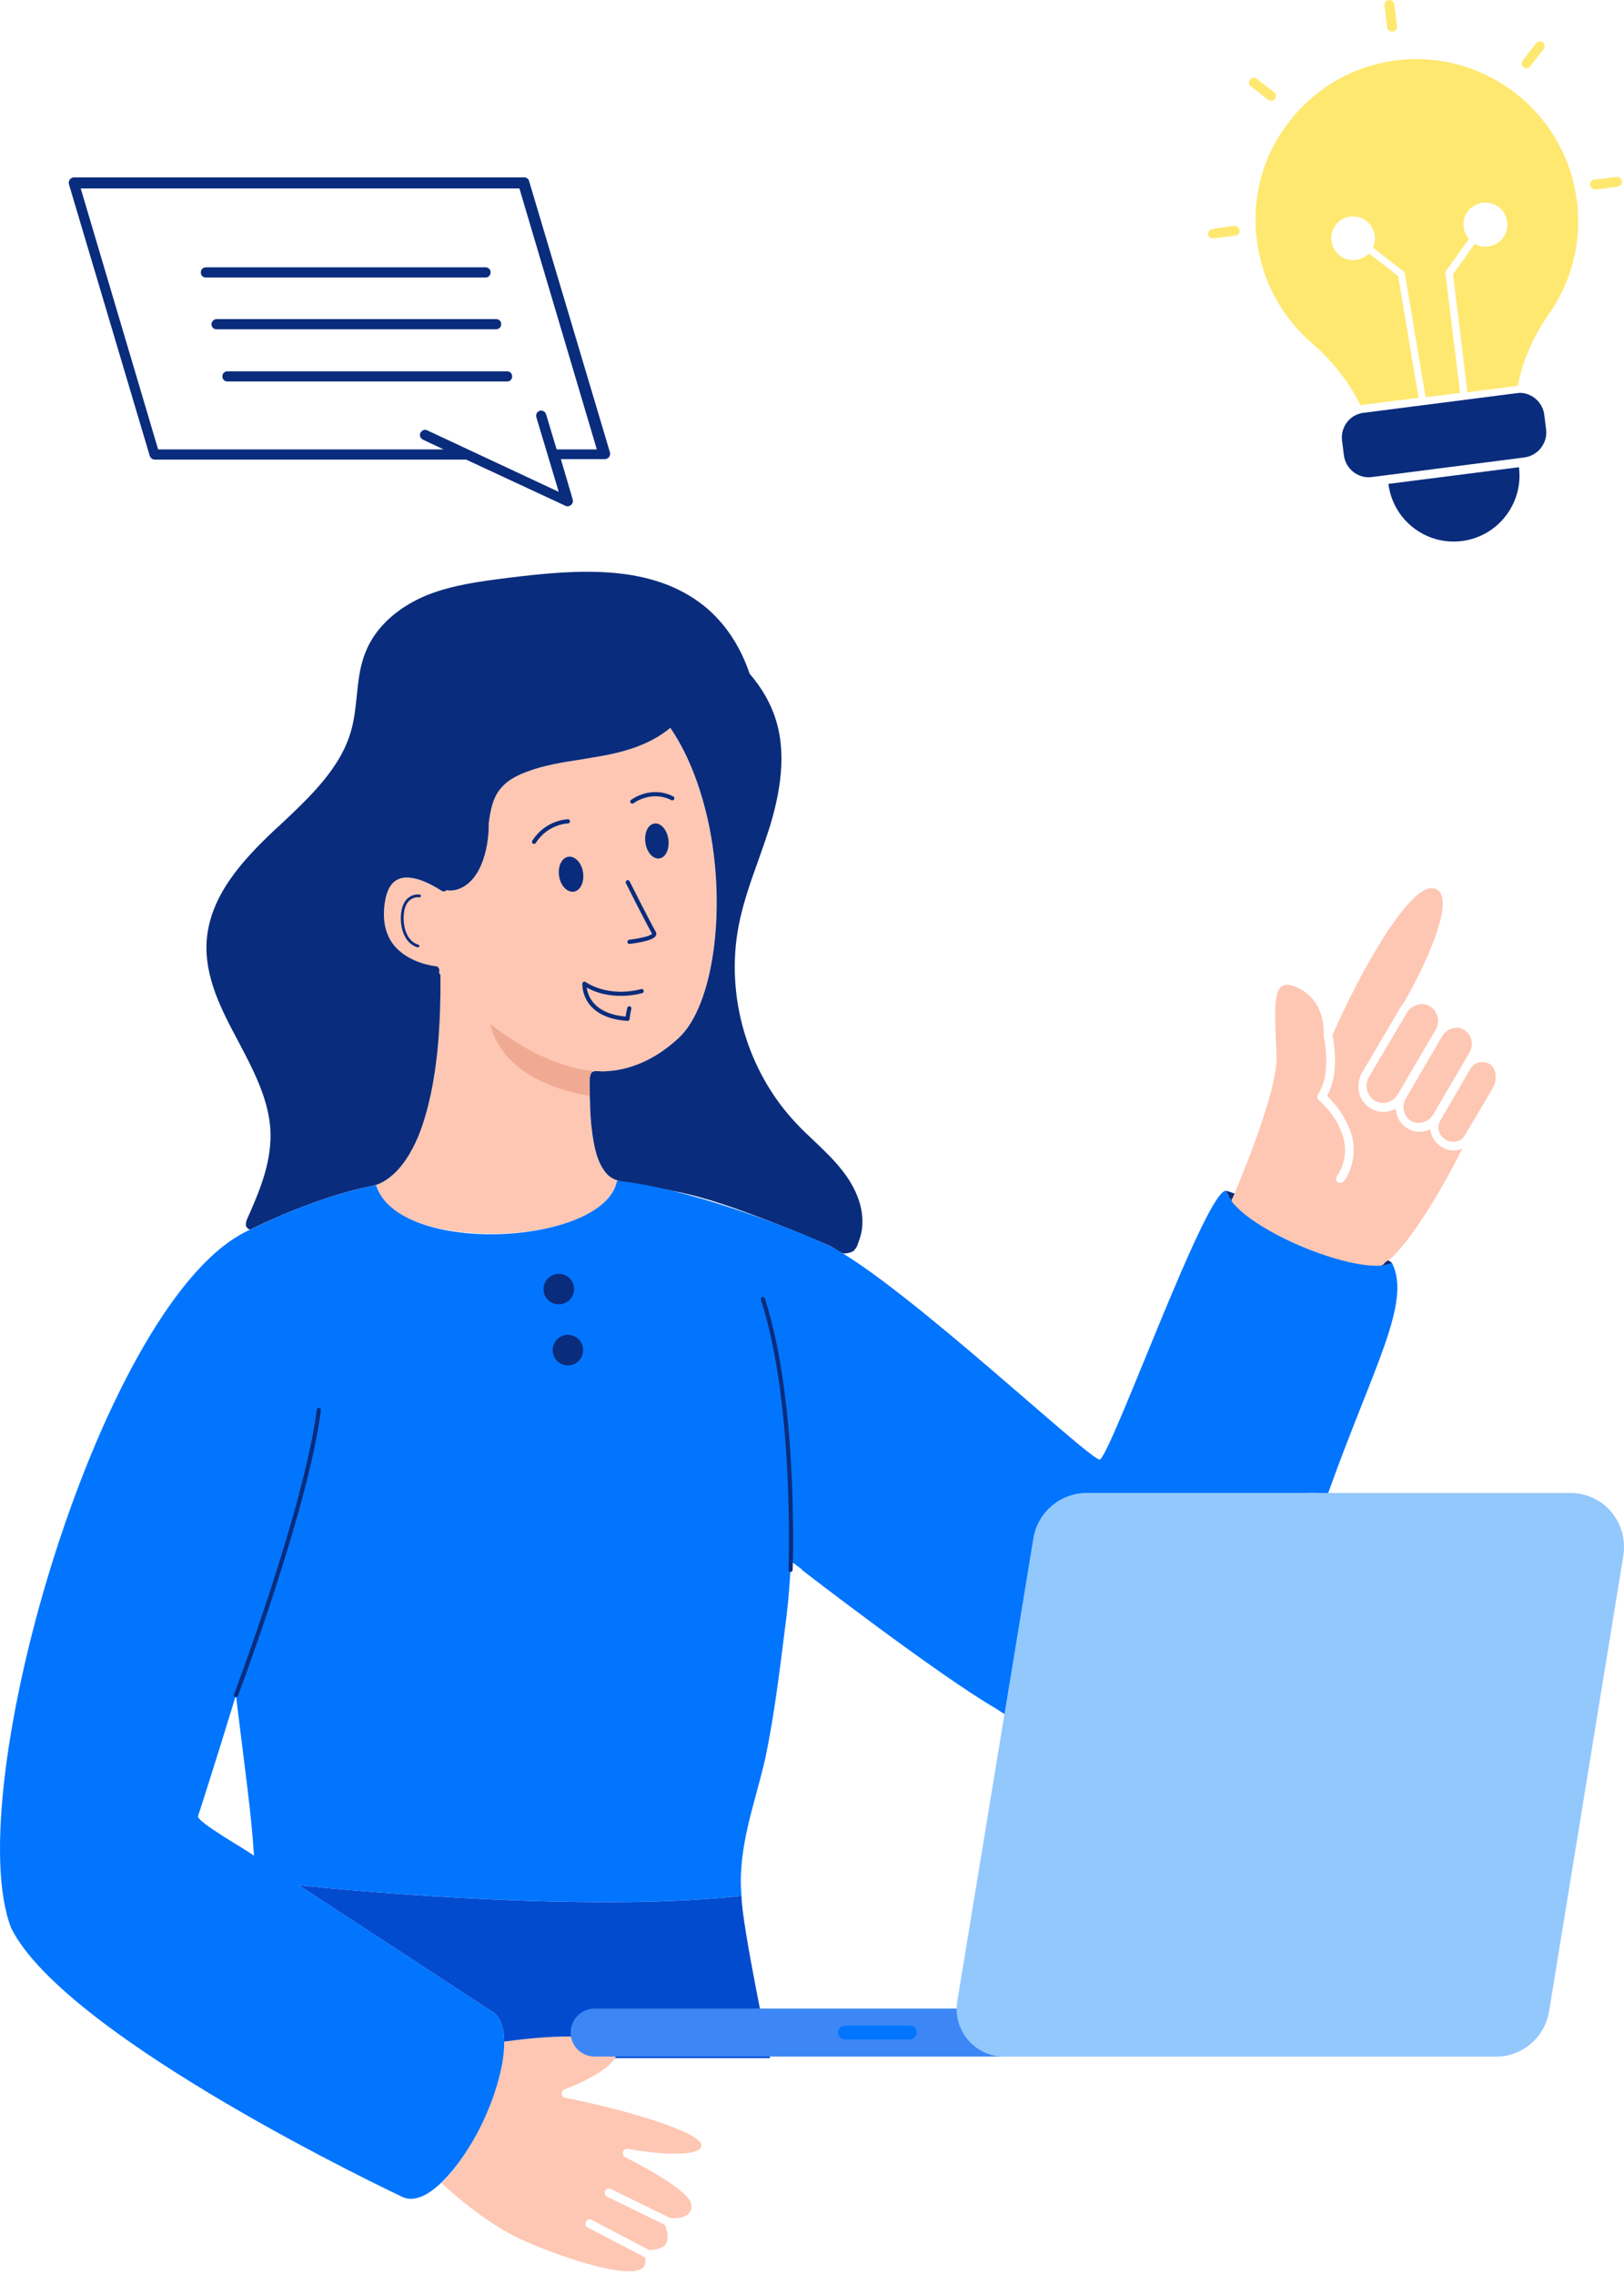 <svg width="210" height="294" viewBox="0 0 210 294" fill="none" xmlns="http://www.w3.org/2000/svg">
<path d="M87.758 134.149C87.349 134.526 86.928 134.891 86.488 135.232C84.506 136.785 82.198 137.919 79.701 138.311C79.102 138.405 78.495 138.459 77.893 138.468C77.49 138.477 76.765 138.281 76.485 138.631C76.169 139.029 76.232 139.979 76.229 140.459C76.229 141.077 76.277 141.695 76.286 142.314C76.302 143.659 76.38 145.007 76.566 146.343C76.813 148.117 77.153 150.068 78.29 151.51C78.787 152.138 79.894 152.623 79.785 152.608C78.949 157.102 71.416 159.322 64.328 159.419H63.69C59.899 159.419 56.352 158.876 53.695 157.841C50.789 156.755 49.068 155.127 48.623 153.151C48.515 153.172 49.971 152.653 51.132 151.507C51.821 150.829 52.399 150.044 52.895 149.215C54.041 147.309 54.769 145.167 55.314 143.023C56.514 138.29 56.872 133.343 56.938 128.478C56.95 127.637 56.95 126.795 56.938 125.957C56.791 125.957 56.743 125.661 56.791 125.465C56.839 125.169 56.593 124.871 56.298 124.871C56.249 124.871 52.802 124.527 50.882 122.108C49.799 120.726 49.405 118.85 49.751 116.63C49.998 115.002 50.587 114.012 51.523 113.62C53.641 112.73 56.99 115.098 57.038 115.098C57.233 115.249 57.432 115.249 57.627 115.146C57.676 115.146 57.676 115.098 57.724 115.05C57.871 115.05 57.97 115.098 58.118 115.098C58.512 115.098 58.906 115.05 59.297 114.902C62.498 113.717 63.238 108.879 63.184 106.411C63.383 104.882 63.678 103.106 64.761 101.872C65.501 100.982 66.533 100.34 68.106 99.749C70.323 98.91 72.784 98.515 75.098 98.168C75.983 98.02 76.819 97.873 77.71 97.725C80.465 97.23 83.961 96.343 86.669 94.072C89.377 98.023 90.803 102.759 91.543 106.068C94.001 117.321 92.28 129.956 87.752 134.152L87.758 134.149Z" fill="#FEC7B3"/>
<path d="M181.797 141.934L186.472 133.938C186.767 133.446 187.212 133.051 187.802 132.903C188 132.852 188.196 132.804 188.343 132.804C188.689 132.804 189.035 132.903 189.33 133.099C190.317 133.693 190.612 134.975 190.019 136.013L185.341 144.009C184.751 145.046 183.421 145.39 182.438 144.847C181.502 144.256 181.207 142.974 181.797 141.937V141.934Z" fill="#FEC7B3"/>
<path d="M180.764 141.391C180.126 142.477 178.796 142.872 177.761 142.229C177.268 141.934 176.925 141.439 176.775 140.896C176.627 140.305 176.726 139.714 177.021 139.171L181.895 130.927C182.19 130.385 182.683 130.041 183.273 129.842C183.472 129.793 183.667 129.745 183.866 129.745C184.26 129.745 184.603 129.842 184.898 130.041C185.391 130.336 185.734 130.831 185.884 131.374C186.032 131.965 185.933 132.556 185.638 133.099L180.764 141.391Z" fill="#FEC7B3"/>
<path d="M186.227 144.841L190.165 138.079C190.412 137.687 190.803 137.388 191.249 137.289C191.742 137.192 192.235 137.24 192.675 137.536C193.511 138.031 193.61 139.659 193.069 140.546L189.425 146.717C189.179 147.113 188.836 147.408 188.342 147.508C187.852 147.604 187.359 147.556 186.916 147.26C186.08 146.769 185.734 145.683 186.227 144.841Z" fill="#FEC7B3"/>
<path d="M159.298 154.943C159.298 154.943 159.298 154.891 159.349 154.891C159.596 154.348 165.012 141.813 165.06 136.878C165.06 135.889 165.009 134.803 164.96 133.769C164.864 131.151 164.714 128.14 165.749 127.45C165.896 127.353 166.095 127.254 166.389 127.254C166.684 127.254 167.078 127.35 167.473 127.501C171.51 129.13 171.164 133.521 171.164 133.669V133.868C171.164 133.919 172.298 138.658 170.427 141.421C170.279 141.668 170.328 142.012 170.523 142.163C170.523 142.163 172.984 144.187 173.724 147.097C174.461 149.909 172.936 151.935 172.888 151.984C172.689 152.231 172.737 152.575 172.984 152.774C173.08 152.87 173.231 152.87 173.327 152.87C173.475 152.87 173.673 152.774 173.772 152.674C173.869 152.575 175.692 150.108 174.807 146.799C174.118 144.235 172.346 142.359 171.606 141.617C173.231 138.754 172.491 134.707 172.298 133.769C175.746 125.872 182.341 113.928 185.494 114.818C185.936 114.965 186.231 115.213 186.378 115.608C187.461 118.371 183.424 126.367 181.453 129.724C181.306 129.92 181.11 130.119 181.011 130.315L176.137 138.607C175.692 139.397 175.544 140.284 175.743 141.173C175.942 142.063 176.483 142.802 177.271 143.249C177.765 143.544 178.354 143.692 178.896 143.692C179.438 143.692 179.979 143.544 180.472 143.297C180.569 144.334 181.062 145.27 181.998 145.812C182.491 146.108 183.033 146.259 183.574 146.259C184.068 146.259 184.561 146.162 184.952 145.915C185.048 146.853 185.59 147.74 186.429 148.234C186.923 148.53 187.464 148.681 188.006 148.681C188.253 148.681 188.451 148.633 188.695 148.584C188.842 148.533 188.941 148.485 189.089 148.437C186.234 154.21 181.655 161.615 179.194 163.095C179.098 163.144 179.046 163.192 178.998 163.295C178.752 163.69 177.274 164.085 173.189 162.848C170.039 161.91 166.299 160.333 163.441 158.653C161.916 157.763 160.733 156.924 159.996 156.185C159.455 155.685 159.16 155.196 159.307 154.949L159.298 154.943Z" fill="#FEC7B3"/>
<path d="M111.39 159.22C111.288 159.889 110.78 161.144 110.78 161.144C110.78 161.144 110.449 161.639 110.28 161.726C110.031 161.862 109.456 162.013 109.113 161.983C109.044 161.977 108.981 161.965 108.935 161.943C108.367 161.684 108.006 161.379 107.494 161.105C107.494 161.105 107.485 161.105 107.482 161.099C107.389 161.048 107.29 160.999 107.181 160.951C107.172 160.951 107.166 160.942 107.157 160.939C106.505 160.652 105.852 160.375 105.196 160.098C103.21 159.262 101.209 158.457 99.2 157.694C95.337 156.225 91.365 154.756 87.298 153.959C87.175 153.932 87.051 153.911 86.931 153.887C85.743 153.664 84.473 153.395 83.119 153.142C83.026 153.124 82.933 153.103 82.839 153.088C82.782 153.076 82.722 153.067 82.662 153.058C82.62 153.049 82.578 153.043 82.535 153.037C81.729 152.916 80.887 152.862 80.114 152.644C79.425 152.454 78.793 152.129 78.296 151.501C77.159 150.059 76.819 148.108 76.573 146.334C76.386 144.998 76.311 143.65 76.293 142.305C76.284 141.686 76.233 141.071 76.236 140.45C76.236 139.973 76.172 139.023 76.491 138.622C76.771 138.272 77.496 138.468 77.899 138.459C78.504 138.447 79.109 138.393 79.707 138.302C82.204 137.91 84.512 136.776 86.495 135.223C86.934 134.882 87.355 134.517 87.764 134.14C92.292 129.944 94.013 117.309 91.555 106.056C90.815 102.747 89.389 98.008 86.681 94.06C83.974 96.331 80.478 97.221 77.722 97.713C76.834 97.861 75.998 98.008 75.11 98.156C72.797 98.5 70.336 98.898 68.118 99.737C66.545 100.328 65.51 100.97 64.773 101.86C63.69 103.094 63.395 104.87 63.197 106.399C63.248 108.867 62.508 113.705 59.309 114.89C58.918 115.038 58.521 115.086 58.13 115.086C57.983 115.086 57.883 115.038 57.736 115.038C57.688 115.086 57.688 115.134 57.64 115.134C57.441 115.234 57.246 115.234 57.05 115.086C57.002 115.086 53.653 112.715 51.535 113.608C50.603 114 50.01 114.99 49.763 116.618C49.42 118.838 49.812 120.715 50.895 122.096C52.814 124.515 56.262 124.859 56.31 124.859C56.605 124.859 56.852 125.157 56.803 125.453C56.755 125.649 56.803 125.945 56.951 125.945C56.96 126.783 56.96 127.625 56.951 128.466C56.882 133.334 56.527 138.281 55.326 143.011C54.782 145.155 54.054 147.297 52.907 149.203C52.411 150.032 51.833 150.817 51.144 151.495C50.413 152.213 49.426 152.928 48.425 153.181C48.398 153.187 48.37 153.196 48.343 153.199C47.715 153.353 47.077 153.474 46.445 153.625C45.23 153.923 44.023 154.267 42.832 154.647C42.558 154.735 42.287 154.825 42.016 154.913C40.163 155.528 38.334 156.228 36.535 156.991C35.358 157.491 34.191 158.016 33.042 158.574C32.873 158.656 32.705 158.737 32.536 158.822C32.488 158.846 32.428 158.888 32.374 158.9C32.181 158.945 32.061 158.746 31.917 158.614C31.878 158.58 31.841 158.544 31.82 158.499C31.793 158.448 31.793 158.384 31.793 158.321C31.793 157.998 31.835 157.799 31.968 157.507C32.091 157.226 32.218 156.946 32.341 156.665C32.585 156.11 32.822 155.555 33.051 154.994C33.499 153.905 33.905 152.798 34.233 151.67C34.787 149.761 35.091 147.776 34.952 145.785C34.657 141.888 32.738 138.233 30.867 134.68C28.649 130.532 26.387 126.237 26.73 121.502C27.175 115.777 31.261 111.235 35.641 107.138L36.183 106.647C40.121 102.943 44.21 99.142 45.488 94.108C45.831 92.823 45.979 91.394 46.126 90.012C46.325 88.04 46.517 86.064 47.305 84.188C48.142 82.125 49.649 80.312 51.668 78.861C52.736 78.092 53.951 77.428 55.281 76.883C58.678 75.549 62.321 75.106 65.817 74.66C74.924 73.529 84.326 72.883 91.119 78.364C91.317 78.523 91.51 78.689 91.7 78.864C94.067 80.985 95.833 83.808 96.928 87.05C98.403 88.776 99.588 90.7 100.277 92.872C101.507 96.624 101.261 101.166 99.585 106.692C99.091 108.273 98.55 109.802 98.008 111.331C97.025 114.046 96.041 116.86 95.499 119.722C93.778 128.804 96.679 138.628 103.081 145.291C103.719 145.985 104.459 146.672 105.196 147.366C105.84 147.984 106.511 148.618 107.16 149.281C107.747 149.882 108.322 150.512 108.839 151.166C110.07 152.696 112.037 155.757 111.396 159.211L111.39 159.22Z" fill="#0A2C7D"/>
<path d="M79.72 265.515C79.227 267.391 74.75 269.367 73.023 270.006C72.777 270.103 72.629 270.35 72.629 270.597C72.629 270.845 72.828 271.044 73.075 271.092C81.492 272.769 90.599 275.583 90.699 277.212C90.699 277.408 90.647 277.556 90.5 277.703C89.269 278.789 84.149 278.246 81.198 277.703C80.903 277.655 80.656 277.803 80.557 278.099C80.46 278.346 80.608 278.641 80.852 278.789C83.905 280.27 88.878 283.184 89.321 284.614C89.516 285.205 89.417 285.648 89.074 286.043C88.532 286.586 87.449 286.785 86.562 286.586L78.98 282.882C78.685 282.735 78.343 282.882 78.243 283.13C78.096 283.425 78.243 283.772 78.49 283.872L85.972 287.521C86.219 288.064 86.565 289.201 86.12 289.94C85.825 290.483 85.085 290.731 83.953 290.779L76.519 286.882C76.225 286.734 75.879 286.834 75.779 287.129C75.632 287.425 75.731 287.769 76.026 287.871L83.409 291.72C83.46 291.967 83.556 292.51 83.261 292.902C82.915 293.397 82.079 293.596 80.8 293.496C76.516 293.249 68.393 290.04 65.98 288.707C62.238 286.631 59.037 283.917 57.117 282.143C58.742 280.463 60.27 278.243 61.45 276.072C63.667 272.024 65.144 267.385 65.192 263.832C70.213 263.141 77.744 262.55 79.471 264.474C79.763 264.869 79.763 265.261 79.714 265.509L79.72 265.515Z" fill="#FEC7B3"/>
<path d="M73.341 110.755C72.511 111.002 72.072 112.188 72.333 113.418C72.595 114.652 73.516 115.442 74.346 115.195C75.176 114.947 75.616 113.762 75.354 112.531C75.092 111.298 74.171 110.508 73.341 110.755Z" fill="#0A2C7D"/>
<path d="M84.46 106.46C83.662 106.707 83.244 107.893 83.494 109.123C83.747 110.357 84.625 111.147 85.422 110.9C86.22 110.652 86.638 109.467 86.388 108.236C86.135 107.003 85.257 106.212 84.46 106.46Z" fill="#0A2C7D"/>
<path d="M81.176 114.016C81.176 114.016 83.724 119.089 84.566 120.561C84.994 121.306 81.401 121.713 81.401 121.713" stroke="#0A2C7D" stroke-width="0.54" stroke-linecap="round" stroke-linejoin="round"/>
<path d="M73.436 106.143C73.436 106.143 70.707 106.194 69.059 108.791" stroke="#0A2C7D" stroke-width="0.54" stroke-linecap="round" stroke-linejoin="round"/>
<path d="M81.766 103.585C81.766 103.585 84.163 101.757 86.937 103.163" stroke="#0A2C7D" stroke-width="0.54" stroke-linecap="round" stroke-linejoin="round"/>
<path d="M40.373 187.247C40.412 187.02 40.448 186.8 40.478 186.592C40.445 186.809 40.409 187.029 40.373 187.247ZM40.373 187.247C40.34 187.437 40.307 187.63 40.271 187.832C40.307 187.639 40.34 187.443 40.373 187.247ZM40.271 187.829C40.232 188.031 40.196 188.233 40.157 188.435C40.199 188.227 40.235 188.025 40.271 187.829ZM38.911 188.788C39.182 187.485 39.371 186.381 39.468 185.527C39.29 186.619 39.134 187.705 38.911 188.788ZM39.606 190.984C39.669 190.706 39.732 190.432 39.789 190.166C39.729 190.438 39.666 190.712 39.606 190.984ZM39.606 190.984C39.23 192.625 38.77 194.47 38.246 196.458C38.73 194.639 39.188 192.818 39.606 190.984Z" fill="#0275FF"/>
<path d="M180.018 163.216C175.884 165.228 159.481 158.357 158.603 153.887C156.136 153.151 143.822 187.744 142.209 188.634C140.612 188.447 117.314 166.356 107.488 161.108C101.783 158.429 88.281 153.368 79.782 152.605C78.212 160.972 51.484 162.396 48.619 153.148C42.963 154.285 37.533 156.381 32.358 158.912C13.326 167.243 -5.429 231.534 1.455 249.197C8.642 263.464 51.471 283.651 51.914 283.848C54.772 285.38 58.806 280.937 61.613 275.851C65.01 269.535 66.686 261.588 63.485 259.859L38.673 243.644C54.435 245.234 79.701 246.832 95.878 245.001C95.345 238.704 97.623 233.139 98.986 227.121C100.087 221.788 100.764 216.38 101.437 210.981C101.817 208.246 102.072 205.549 102.217 202.877C102.241 202.454 102.259 202.035 102.28 201.613C102.28 201.661 102.28 201.709 102.274 201.761L103.682 202.807C103.688 202.856 103.688 202.88 103.688 202.88C103.688 202.88 121.05 216.29 128.728 220.763C138.361 227.091 147.913 231.018 156.476 219.828C157.363 216.8 158.874 197.831 161.398 195.894C163.627 192.766 168.245 192.848 171.735 192.983C177.569 176.651 182.554 168.38 180.009 163.216H180.018ZM25.631 234.638C25.688 234.478 27.891 227.658 30.514 219.062L30.83 221.695C31.57 227.881 32.521 234.442 32.843 239.832C32.611 239.467 25.038 235.283 25.631 234.638Z" fill="#0275FF"/>
<path d="M82.973 128.08C82.973 128.08 78.954 129.317 75.572 127.13C75.572 127.13 75.299 131.265 81.147 131.663C81.147 131.663 81.195 131.069 81.373 130.312" stroke="#0A2C7D" stroke-width="0.54" stroke-linecap="round" stroke-linejoin="round"/>
<path d="M76.484 138.631C76.168 139.029 76.231 139.982 76.228 140.459C76.228 140.848 76.246 141.234 76.261 141.623C64.224 139.599 63.43 132.366 63.43 132.366C71.074 138.305 76.658 138.423 77.088 138.423C76.845 138.423 76.616 138.471 76.484 138.631Z" fill="#F0AA94"/>
<path d="M54.245 115.783C53.538 115.695 52.864 116.045 52.485 116.643C52.248 117.02 52.124 117.46 52.064 117.903C51.841 119.475 52.299 121.743 54.041 122.253" stroke="#0A2C7D" stroke-width="0.36" stroke-linecap="round" stroke-linejoin="round"/>
<path d="M79.718 265.515C79.766 265.268 79.766 264.875 79.475 264.48C77.751 262.556 70.22 263.147 65.196 263.838C65.196 263.856 65.196 263.877 65.196 263.895C65.181 261.968 64.664 260.493 63.487 259.862L38.676 243.647C54.438 245.237 79.703 246.835 95.88 245.005C95.913 248.714 99.572 265.979 99.572 265.979H79.52C79.61 265.826 79.676 265.669 79.718 265.515Z" fill="#024BCF"/>
<path d="M134.593 259.57V265.768H76.883C75.177 265.768 73.793 264.381 73.793 262.668C73.793 260.954 75.177 259.57 76.883 259.57H134.593Z" fill="#3C87F5"/>
<path d="M129.846 265.783C126.055 265.783 123.17 262.375 123.786 258.626L133.639 198.708C134.229 195.402 137.084 192.983 140.433 192.935H203.004C205.122 192.935 207.042 193.822 208.372 195.402C209.701 196.983 210.243 199.055 209.9 201.127L200.3 260.01C199.71 263.364 196.804 265.783 193.458 265.783H129.849H129.846Z" fill="#93C8FD"/>
<path d="M30.512 219.062C30.512 219.062 39.613 194.989 41.231 182.203" stroke="#0A2C7D" stroke-width="0.54" stroke-miterlimit="10" stroke-linecap="round"/>
<path d="M102.228 202.874C102.228 202.874 103.046 181.323 98.644 167.879" stroke="#0A2C7D" stroke-width="0.54" stroke-miterlimit="10" stroke-linecap="round"/>
<path d="M159.309 155.29C158.936 154.807 158.693 154.333 158.605 153.887C158.605 153.887 158.982 154.011 159.637 154.24C159.484 154.602 159.385 154.828 159.355 154.891C159.303 154.891 159.303 154.943 159.303 154.943C159.252 155.03 159.255 155.148 159.309 155.29Z" fill="#0A2C7D"/>
<path d="M180.019 163.216C179.628 163.406 179.134 163.518 178.551 163.557C178.791 163.485 178.933 163.382 178.996 163.286C179.044 163.186 179.092 163.138 179.192 163.086C179.294 163.023 179.399 162.954 179.511 162.869C179.688 162.984 179.856 163.099 180.019 163.213V163.216Z" fill="#0A2C7D"/>
<path d="M117.655 261.775H109.258C108.766 261.775 108.367 262.174 108.367 262.668V262.671C108.367 263.164 108.766 263.563 109.258 263.563H117.655C118.146 263.563 118.545 263.164 118.545 262.671V262.668C118.545 262.174 118.146 261.775 117.655 261.775Z" fill="#0275FF"/>
<path d="M19.356 58.897C19.464 59.171 19.684 59.391 20.012 59.391H60.272L73.127 65.37C73.236 65.424 73.293 65.424 73.401 65.424C73.567 65.424 73.729 65.37 73.838 65.258C74.057 65.092 74.111 64.82 74.057 64.546L72.526 59.337H78.215C78.435 59.337 78.597 59.228 78.763 59.062C78.871 58.897 78.928 58.679 78.871 58.459L68.422 23.417C68.368 23.142 68.094 22.922 67.82 22.922H9.569C9.349 22.922 9.187 23.034 9.021 23.2C8.913 23.365 8.856 23.583 8.913 23.803L19.359 58.9L19.356 58.897ZM67.165 24.349L77.174 58.076H71.978L70.609 53.525C70.501 53.196 70.116 52.976 69.788 53.087C69.46 53.196 69.24 53.582 69.352 53.911L72.252 63.563L55.239 55.612C54.911 55.446 54.529 55.612 54.363 55.941C54.198 56.27 54.363 56.653 54.691 56.818L57.372 58.079H20.448L10.438 24.352H67.165V24.349Z" fill="#0A2C7D"/>
<path d="M26.625 35.862H62.781C63.163 35.862 63.437 35.587 63.437 35.204C63.437 34.821 63.163 34.547 62.781 34.547H26.625C26.242 34.547 25.969 34.821 25.969 35.207C25.969 35.593 26.242 35.865 26.625 35.865V35.862Z" fill="#0A2C7D"/>
<path d="M27.343 41.894C27.343 42.277 27.617 42.552 27.999 42.552H64.155C64.537 42.552 64.811 42.277 64.811 41.894C64.811 41.511 64.537 41.237 64.155 41.237H27.996C27.668 41.237 27.34 41.566 27.34 41.894H27.343Z" fill="#0A2C7D"/>
<path d="M28.758 48.642C28.758 49.025 29.032 49.299 29.414 49.299H65.57C65.952 49.299 66.226 49.025 66.226 48.642C66.226 48.258 65.952 47.984 65.57 47.984H29.414C29.032 47.984 28.758 48.258 28.758 48.642Z" fill="#0A2C7D"/>
<path d="M72.262 168.564C73.357 168.564 74.233 167.686 74.233 166.588C74.233 165.49 73.357 164.613 72.262 164.613C71.167 164.613 70.291 165.49 70.291 166.588C70.237 167.686 71.167 168.564 72.262 168.564Z" fill="#0A2C7D"/>
<path d="M71.465 174.479C71.465 175.577 72.34 176.454 73.435 176.454C74.531 176.454 75.406 175.577 75.406 174.479C75.406 173.381 74.531 172.503 73.435 172.503C72.34 172.503 71.465 173.381 71.465 174.479Z" fill="#0A2C7D"/>
<path d="M199.253 57.892C198.741 58.564 197.951 58.999 197.123 59.116L194.954 59.395L179.574 61.371L177.405 61.648C175.63 61.885 174.014 60.619 173.778 58.84L173.542 56.942C173.344 55.4 174.29 53.897 175.789 53.462C175.947 53.423 176.144 53.345 176.342 53.345L196.099 50.814C196.216 50.814 196.375 50.775 196.492 50.775H196.689C198.188 50.855 199.489 52.04 199.687 53.582L199.923 55.48C200.042 56.35 199.804 57.179 199.253 57.892Z" fill="#0A2C7D"/>
<path d="M200.241 40.655C198.269 43.462 196.926 46.545 196.256 49.866C196.139 49.866 196.02 49.866 195.942 49.905L189.749 50.697L187.897 35.436L190.697 31.521C191.09 31.759 191.565 31.876 192.077 31.876C193.653 31.876 194.916 30.613 194.916 29.029C194.916 27.446 193.653 26.183 192.077 26.183C190.5 26.183 189.237 27.449 189.237 29.029C189.237 29.743 189.513 30.375 189.947 30.889L186.99 35.001C186.91 35.079 186.871 35.199 186.91 35.316L188.804 50.775L184.346 51.329L181.665 35.357C181.665 35.238 181.587 35.12 181.507 35.079L177.525 31.996C177.8 31.402 177.88 30.691 177.683 30.019C177.249 28.516 175.67 27.646 174.171 28.081C172.673 28.516 171.805 30.097 172.28 31.6C172.714 33.102 174.291 33.972 175.79 33.498C176.262 33.339 176.696 33.102 177.013 32.748L180.798 35.673L183.44 51.408L176.223 52.319C176.104 52.319 175.987 52.358 175.909 52.358C174.449 49.392 172.319 46.665 169.758 44.451C165.773 41.05 163.209 36.345 162.539 31.126C161.791 25.67 163.248 20.175 166.68 15.745C170.111 11.318 175 8.511 180.561 7.797C181.468 7.68 182.336 7.641 183.203 7.641C193.536 7.641 202.568 15.389 203.908 25.946C204.579 31.165 203.277 36.384 200.241 40.655Z" fill="#FFE870"/>
<path d="M180.093 4.083C180.448 4.044 180.685 3.727 180.646 3.372L180.29 0.526C180.251 0.367 180.171 0.21 180.054 0.13C179.934 0.052 179.778 -0.029 179.581 0.01C179.225 0.049 178.989 0.367 179.028 0.721L179.383 3.568C179.422 3.883 179.739 4.12 180.093 4.081V4.083Z" fill="#FFE870"/>
<path d="M163.998 12.901C164.273 13.099 164.668 13.06 164.865 12.781C165.063 12.505 165.024 12.109 164.746 11.912L162.499 10.172C162.38 10.052 162.184 10.013 162.026 10.052C161.868 10.091 161.711 10.172 161.631 10.289C161.434 10.565 161.473 10.961 161.751 11.159L163.998 12.899V12.901Z" fill="#FFE870"/>
<path d="M156.903 30.811L159.742 30.454C160.098 30.415 160.334 30.097 160.295 29.743C160.217 29.388 159.901 29.149 159.586 29.19L156.747 29.586C156.589 29.625 156.432 29.706 156.352 29.823C156.274 29.943 156.194 30.099 156.233 30.297C156.233 30.615 156.55 30.852 156.903 30.811Z" fill="#FFE870"/>
<path d="M206.397 24.485L209.197 24.128C209.356 24.089 209.512 24.009 209.592 23.891C209.67 23.771 209.75 23.615 209.711 23.417C209.672 23.06 209.356 22.823 209.002 22.863L206.163 23.219C205.807 23.258 205.571 23.576 205.61 23.93C205.729 24.287 206.043 24.524 206.399 24.485H206.397Z" fill="#FFE870"/>
<path d="M197.878 8.591L199.613 6.338C199.732 6.219 199.771 6.023 199.732 5.864C199.693 5.705 199.613 5.549 199.496 5.468C199.22 5.27 198.826 5.31 198.628 5.588L196.893 7.841C196.696 8.117 196.735 8.513 197.012 8.711C197.249 8.908 197.643 8.828 197.88 8.591H197.878Z" fill="#FFE870"/>
<path d="M196.416 60.378C197.011 65.051 193.712 69.324 189.051 69.917C184.389 70.513 180.127 67.206 179.535 62.533" fill="#0A2C7D"/>
</svg>
